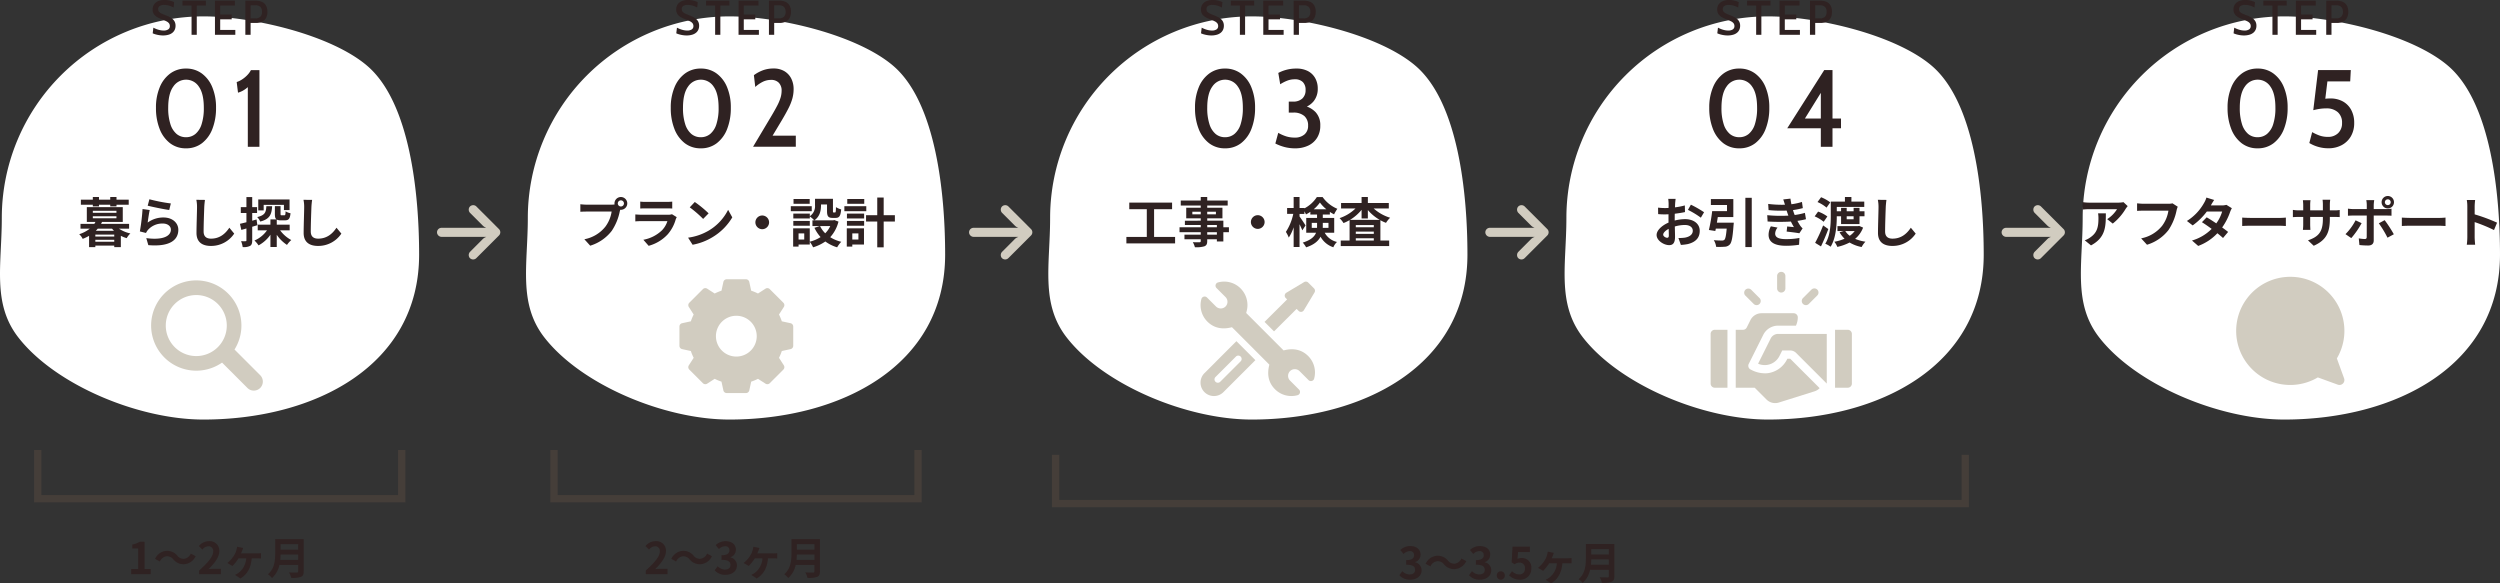 <svg xmlns="http://www.w3.org/2000/svg" width="1026.58" height="239.558" viewBox="0 0 1026.58 239.558">
  <rect x="0" y="0" width="1026.58" height="239.558" fill="#333333" stroke="none"/>
  <g id="グループ_55945" data-name="グループ 55945" transform="translate(2195 10545.045)">
    <path id="パス_128668" data-name="パス 128668" d="M82.162,0c20.755,0,52.881,7.794,67.479,20.474,17.4,15.117,21.115,52.38,21.115,77.341,0,45.716-42.878,67.739-88.594,67.739-26.561,0-60.742-14.148-75.972-33.705-10.839-13.918-6.8-29.917-6.8-49.072A82.777,82.777,0,0,1,82.162,0Z" transform="translate(-1763.177 -10538.318)" fill="#fff"/>
    <path id="パス_128885" data-name="パス 128885" d="M-13.433.63A10.507,10.507,0,0,1-20-1.485a13.444,13.444,0,0,1-4.264-5.861,23.271,23.271,0,0,1-1.5-8.674,21.362,21.362,0,0,1,1.552-8.449,13.156,13.156,0,0,1,4.331-5.648,10.7,10.7,0,0,1,6.446-2.014,10.727,10.727,0,0,1,6.491,2.025,13.09,13.09,0,0,1,4.309,5.648A21.555,21.555,0,0,1-1.1-16.02,23.271,23.271,0,0,1-2.6-7.346,13.444,13.444,0,0,1-6.863-1.485,10.507,10.507,0,0,1-13.433.63Zm0-4.567a5.938,5.938,0,0,0,3.87-1.339A8.53,8.53,0,0,0-7.02-9.3a21.426,21.426,0,0,0,.9-6.716q0-5.828-2.036-8.685a6.216,6.216,0,0,0-5.276-2.857,6.26,6.26,0,0,0-5.231,2.846q-2.081,2.846-2.081,8.7a21.34,21.34,0,0,0,.9,6.694,8.653,8.653,0,0,0,2.531,4.039A5.9,5.9,0,0,0-13.433-3.937ZM15.368.63A16.773,16.773,0,0,1,10.913.068,18.708,18.708,0,0,1,7.223-1.35L8.415-5.737A16.458,16.458,0,0,0,11.6-4.309a11.51,11.51,0,0,0,3.566.529A5.878,5.878,0,0,0,19.2-5.085a4.56,4.56,0,0,0,1.474-3.6,5.1,5.1,0,0,0-1.53-3.937,6.618,6.618,0,0,0-4.635-1.418H12.735v-4.523H14.49a5.316,5.316,0,0,0,3.825-1.271,4.586,4.586,0,0,0,1.327-3.476,4.432,4.432,0,0,0-1.136-3.274,4.464,4.464,0,0,0-3.3-1.136,8.486,8.486,0,0,0-3.127.574,16.144,16.144,0,0,0-2.858,1.474L8.438-30.33a15.637,15.637,0,0,1,3.33-1.294,15.53,15.53,0,0,1,4.073-.506,9.971,9.971,0,0,1,4.792,1.058,7.232,7.232,0,0,1,2.981,2.925A8.7,8.7,0,0,1,24.638-23.9a8.043,8.043,0,0,1-1.631,5.119,8.209,8.209,0,0,1-4.511,2.846l-.022-1.035a9.584,9.584,0,0,1,5.243,2.711,7.781,7.781,0,0,1,1.958,5.591,9.128,9.128,0,0,1-1.328,4.995,8.569,8.569,0,0,1-3.656,3.2A12.294,12.294,0,0,1,15.368.63Z" transform="translate(-1678.526 -10484.765)" fill="#2f2222"/>
    <path id="パス_128886" data-name="パス 128886" d="M-19.05.28A10.223,10.223,0,0,1-20.63.155,12.245,12.245,0,0,1-22.125-.17,7.637,7.637,0,0,1-23.3-.6l.28-2.32a11.674,11.674,0,0,0,1.275.58,9.74,9.74,0,0,0,1.45.435,7.122,7.122,0,0,0,1.525.165A3.247,3.247,0,0,0-16.94-2.2a1.533,1.533,0,0,0,.68-1.365,1.846,1.846,0,0,0-.345-1.14,2.972,2.972,0,0,0-1.05-.82,19.294,19.294,0,0,0-1.8-.78,13.918,13.918,0,0,1-2.005-.935,4.025,4.025,0,0,1-1.375-1.26,3.42,3.42,0,0,1-.5-1.925,3.561,3.561,0,0,1,.575-2.01,3.8,3.8,0,0,1,1.66-1.36,6.324,6.324,0,0,1,2.615-.49,8.99,8.99,0,0,1,2.235.265,10.515,10.515,0,0,1,1.755.595l-.22,2.24a9.935,9.935,0,0,0-1.97-.815,7.079,7.079,0,0,0-1.93-.265,3.27,3.27,0,0,0-1.765.42,1.448,1.448,0,0,0-.665,1.32,1.581,1.581,0,0,0,.355,1.065,3.108,3.108,0,0,0,1.03.74q.675.325,1.655.7a11.728,11.728,0,0,1,2.24,1.07,4.188,4.188,0,0,1,1.38,1.365,3.645,3.645,0,0,1,.47,1.9,3.932,3.932,0,0,1-.3,1.55,3.41,3.41,0,0,1-.93,1.26,4.389,4.389,0,0,1-1.6.84A7.865,7.865,0,0,1-19.05.28ZM-7.34,0V-12.02h-3.73V-14h9.6v1.98H-5.2V0ZM2.27,0V-14h8.18v1.98H4.42v3.71H9.15v1.98H4.42v4.35h6.21V0ZM14.75,0V-14h4.29a6.05,6.05,0,0,1,2.525.485,3.574,3.574,0,0,1,1.65,1.495A5.1,5.1,0,0,1,23.8-9.44a5.167,5.167,0,0,1-.58,2.58,3.583,3.583,0,0,1-1.65,1.515,5.953,5.953,0,0,1-2.52.495H16.91V0Zm2.16-6.73h1.9A2.911,2.911,0,0,0,20.9-7.395,2.7,2.7,0,0,0,21.59-9.43a2.708,2.708,0,0,0-.685-2.02,2.907,2.907,0,0,0-2.1-.67H16.91Z" transform="translate(-1678.526 -10530.765)" fill="#2f2222"/>
    <path id="パス_128668-2" data-name="パス 128668" d="M82.162,0c20.755,0,52.881,7.794,67.479,20.474,17.4,15.117,21.115,52.38,21.115,77.341,0,45.716-42.878,67.739-88.594,67.739-26.561,0-60.742-14.148-75.972-33.705-10.839-13.918-6.8-29.917-6.8-49.072A82.777,82.777,0,0,1,82.162,0Z" transform="translate(-1551.177 -10538.318)" fill="#fff"/>
    <path id="パス_128887" data-name="パス 128887" d="M-14.265.63a10.507,10.507,0,0,1-6.57-2.115A13.444,13.444,0,0,1-25.1-7.346a23.271,23.271,0,0,1-1.5-8.674,21.362,21.362,0,0,1,1.552-8.449,13.156,13.156,0,0,1,4.331-5.648,10.7,10.7,0,0,1,6.446-2.014,10.727,10.727,0,0,1,6.491,2.025,13.09,13.09,0,0,1,4.309,5.648,21.555,21.555,0,0,1,1.53,8.438,23.271,23.271,0,0,1-1.5,8.674A13.444,13.444,0,0,1-7.7-1.485,10.507,10.507,0,0,1-14.265.63Zm0-4.567A5.938,5.938,0,0,0-10.4-5.276,8.53,8.53,0,0,0-7.853-9.3a21.426,21.426,0,0,0,.9-6.716q0-5.828-2.036-8.685a6.216,6.216,0,0,0-5.276-2.857A6.26,6.26,0,0,0-19.5-24.716q-2.081,2.846-2.081,8.7a21.34,21.34,0,0,0,.9,6.694,8.653,8.653,0,0,0,2.531,4.039A5.9,5.9,0,0,0-14.265-3.937ZM19.215,0V-7.605H5.422L20.61-31.5h3.4v19.89H27.5v4H24.007V0ZM11.858-10.282l-.63-1.328h7.988V-25.628l1.26,1.44Z" transform="translate(-1466.526 -10484.765)" fill="#2f2222"/>
    <path id="パス_128888" data-name="パス 128888" d="M-19.05.28A10.223,10.223,0,0,1-20.63.155,12.245,12.245,0,0,1-22.125-.17,7.637,7.637,0,0,1-23.3-.6l.28-2.32a11.674,11.674,0,0,0,1.275.58,9.74,9.74,0,0,0,1.45.435,7.122,7.122,0,0,0,1.525.165A3.247,3.247,0,0,0-16.94-2.2a1.533,1.533,0,0,0,.68-1.365,1.846,1.846,0,0,0-.345-1.14,2.972,2.972,0,0,0-1.05-.82,19.294,19.294,0,0,0-1.8-.78,13.918,13.918,0,0,1-2.005-.935,4.025,4.025,0,0,1-1.375-1.26,3.42,3.42,0,0,1-.5-1.925,3.561,3.561,0,0,1,.575-2.01,3.8,3.8,0,0,1,1.66-1.36,6.324,6.324,0,0,1,2.615-.49,8.99,8.99,0,0,1,2.235.265,10.515,10.515,0,0,1,1.755.595l-.22,2.24a9.935,9.935,0,0,0-1.97-.815,7.079,7.079,0,0,0-1.93-.265,3.27,3.27,0,0,0-1.765.42,1.448,1.448,0,0,0-.665,1.32,1.581,1.581,0,0,0,.355,1.065,3.108,3.108,0,0,0,1.03.74q.675.325,1.655.7a11.728,11.728,0,0,1,2.24,1.07,4.188,4.188,0,0,1,1.38,1.365,3.645,3.645,0,0,1,.47,1.9,3.932,3.932,0,0,1-.3,1.55,3.41,3.41,0,0,1-.93,1.26,4.389,4.389,0,0,1-1.6.84A7.865,7.865,0,0,1-19.05.28ZM-7.34,0V-12.02h-3.73V-14h9.6v1.98H-5.2V0ZM2.27,0V-14h8.18v1.98H4.42v3.71H9.15v1.98H4.42v4.35h6.21V0ZM14.75,0V-14h4.29a6.05,6.05,0,0,1,2.525.485,3.574,3.574,0,0,1,1.65,1.495A5.1,5.1,0,0,1,23.8-9.44a5.167,5.167,0,0,1-.58,2.58,3.583,3.583,0,0,1-1.65,1.515,5.953,5.953,0,0,1-2.52.495H16.91V0Zm2.16-6.73h1.9A2.911,2.911,0,0,0,20.9-7.395,2.7,2.7,0,0,0,21.59-9.43a2.708,2.708,0,0,0-.685-2.02,2.907,2.907,0,0,0-2.1-.67H16.91Z" transform="translate(-1466.526 -10530.765)" fill="#2f2222"/>
    <path id="パス_128668-3" data-name="パス 128668" d="M82.162,0c20.755,0,52.881,7.794,67.479,20.474,17.4,15.117,21.115,52.38,21.115,77.341,0,45.716-42.878,67.739-88.594,67.739-26.561,0-60.742-14.148-75.972-33.705-10.839-13.918-6.8-29.917-6.8-49.072A82.777,82.777,0,0,1,82.162,0Z" transform="translate(-1339.177 -10538.318)" fill="#fff"/>
    <path id="パス_128889" data-name="パス 128889" d="M-13.433.63A10.507,10.507,0,0,1-20-1.485a13.444,13.444,0,0,1-4.264-5.861,23.271,23.271,0,0,1-1.5-8.674,21.362,21.362,0,0,1,1.552-8.449,13.156,13.156,0,0,1,4.331-5.648,10.7,10.7,0,0,1,6.446-2.014,10.727,10.727,0,0,1,6.491,2.025,13.09,13.09,0,0,1,4.309,5.648A21.555,21.555,0,0,1-1.1-16.02,23.271,23.271,0,0,1-2.6-7.346,13.444,13.444,0,0,1-6.863-1.485,10.507,10.507,0,0,1-13.433.63Zm0-4.567a5.938,5.938,0,0,0,3.87-1.339A8.53,8.53,0,0,0-7.02-9.3a21.426,21.426,0,0,0,.9-6.716q0-5.828-2.036-8.685a6.216,6.216,0,0,0-5.276-2.857,6.26,6.26,0,0,0-5.231,2.846q-2.081,2.846-2.081,8.7a21.34,21.34,0,0,0,.9,6.694,8.653,8.653,0,0,0,2.531,4.039A5.9,5.9,0,0,0-13.433-3.937ZM15.66.608a14.909,14.909,0,0,1-4.275-.6A14.954,14.954,0,0,1,7.807-1.553L8.978-6.03A18.687,18.687,0,0,0,11.97-4.635a10.115,10.115,0,0,0,3.465.563,5.8,5.8,0,0,0,4.207-1.541,5.529,5.529,0,0,0,1.6-4.174A5.624,5.624,0,0,0,19.5-14.22a6.865,6.865,0,0,0-4.736-1.552,17.742,17.742,0,0,0-2.722.2q-1.3.2-2.61.54l1.98-16.47H24.84l-.247,4.635h-9.36l-1.148,9.45L12.15-19.328a16.615,16.615,0,0,1,2.036-.382,17.678,17.678,0,0,1,2.216-.135A10.406,10.406,0,0,1,21.634-18.6a8.606,8.606,0,0,1,3.4,3.51,11.016,11.016,0,0,1,1.2,5.254,10.707,10.707,0,0,1-1.384,5.569,9.508,9.508,0,0,1-3.769,3.6A11.348,11.348,0,0,1,15.66.608Z" transform="translate(-1254.526 -10484.765)" fill="#2f2222"/>
    <path id="パス_128890" data-name="パス 128890" d="M-19.05.28A10.223,10.223,0,0,1-20.63.155,12.245,12.245,0,0,1-22.125-.17,7.637,7.637,0,0,1-23.3-.6l.28-2.32a11.674,11.674,0,0,0,1.275.58,9.74,9.74,0,0,0,1.45.435,7.122,7.122,0,0,0,1.525.165A3.247,3.247,0,0,0-16.94-2.2a1.533,1.533,0,0,0,.68-1.365,1.846,1.846,0,0,0-.345-1.14,2.972,2.972,0,0,0-1.05-.82,19.294,19.294,0,0,0-1.8-.78,13.918,13.918,0,0,1-2.005-.935,4.025,4.025,0,0,1-1.375-1.26,3.42,3.42,0,0,1-.5-1.925,3.561,3.561,0,0,1,.575-2.01,3.8,3.8,0,0,1,1.66-1.36,6.324,6.324,0,0,1,2.615-.49,8.99,8.99,0,0,1,2.235.265,10.515,10.515,0,0,1,1.755.595l-.22,2.24a9.935,9.935,0,0,0-1.97-.815,7.079,7.079,0,0,0-1.93-.265,3.27,3.27,0,0,0-1.765.42,1.448,1.448,0,0,0-.665,1.32,1.581,1.581,0,0,0,.355,1.065,3.108,3.108,0,0,0,1.03.74q.675.325,1.655.7a11.728,11.728,0,0,1,2.24,1.07,4.188,4.188,0,0,1,1.38,1.365,3.645,3.645,0,0,1,.47,1.9,3.932,3.932,0,0,1-.3,1.55,3.41,3.41,0,0,1-.93,1.26,4.389,4.389,0,0,1-1.6.84A7.865,7.865,0,0,1-19.05.28ZM-7.34,0V-12.02h-3.73V-14h9.6v1.98H-5.2V0ZM2.27,0V-14h8.18v1.98H4.42v3.71H9.15v1.98H4.42v4.35h6.21V0ZM14.75,0V-14h4.29a6.05,6.05,0,0,1,2.525.485,3.574,3.574,0,0,1,1.65,1.495A5.1,5.1,0,0,1,23.8-9.44a5.167,5.167,0,0,1-.58,2.58,3.583,3.583,0,0,1-1.65,1.515,5.953,5.953,0,0,1-2.52.495H16.91V0Zm2.16-6.73h1.9A2.911,2.911,0,0,0,20.9-7.395,2.7,2.7,0,0,0,21.59-9.43a2.708,2.708,0,0,0-.685-2.02,2.907,2.907,0,0,0-2.1-.67H16.91Z" transform="translate(-1254.526 -10530.765)" fill="#2f2222"/>
    <path id="パス_128891" data-name="パス 128891" d="M-42.57-2.244V-13.618h7.392v-2.728H-52.756v2.728h7.194V-2.244h-8.382V.4h20v-2.64Zm25.784-.924h-3.96V-4.2h3.96Zm-3.96-3.982h3.96V-6.2h-3.96Zm-6.116-4.378v-1.056h3.454v1.056Zm9.68-1.056v1.056h-3.564v-1.056Zm5.346,6.38h-2.288V-8.91h-6.622v-.968H-14.5v-4.356h-6.248v-.9h8.4V-17.2h-8.4v-1.43h-2.662v1.43h-8.206v2.068h8.206v.9H-29.37v4.356h5.962v.968H-29.92v1.76h6.512V-6.2H-32.12v2h8.712v1.034H-30.1v1.892h6.688v.682c0,.4-.132.528-.55.55-.352,0-1.65,0-2.706-.044a8.065,8.065,0,0,1,.858,2.068,11.586,11.586,0,0,0,3.894-.374c.858-.374,1.166-.9,1.166-2.2v-.682h3.96v.9h2.662V-4.2h2.288ZM0-11.176A2.836,2.836,0,0,0-2.816-8.36,2.836,2.836,0,0,0,0-5.544,2.836,2.836,0,0,0,2.816-8.36,2.836,2.836,0,0,0,0-11.176ZM22.176-5.962V-8.03h2.178v1.32c0,.242,0,.506-.022.748ZM29.04-8.03v2.068H26.686c.022-.22.022-.462.022-.682V-8.03ZM22.968-13.6a14.057,14.057,0,0,0,2.552-2.772A14.892,14.892,0,0,0,28.182-13.6ZM31.394-3.96v-6.072H26.708V-11.44h2.9v-1.078a17.739,17.739,0,0,0,1.738,1.012,14.837,14.837,0,0,1,1.342-2.288,13.921,13.921,0,0,1-6.05-4.818H24.266a13.633,13.633,0,0,1-5.1,4.642v-.154h-2v-4.51H14.74v4.51H12.056v2.42h2.53A21.728,21.728,0,0,1,11.55-4.312,12.92,12.92,0,0,1,12.738-1.98a17.6,17.6,0,0,0,2-4.224v8.1h2.42v-9.35c.462.924.9,1.87,1.144,2.508l1.32-2.024c-.33-.55-1.87-2.9-2.464-3.674V-11.7h2V-12.76a9.831,9.831,0,0,1,.638,1.276,13.944,13.944,0,0,0,1.8-1.078v1.122h2.75v1.408H19.91V-3.96h4.026C23.32-2.4,21.846-.968,18.48.088a10.021,10.021,0,0,1,1.386,1.936C23.1.99,24.86-.572,25.784-2.332A9.309,9.309,0,0,0,31.042,2a6.221,6.221,0,0,1,1.5-2.178A7.666,7.666,0,0,1,27.5-3.96Zm6.468-5.28a18.4,18.4,0,0,0,4.774-4.136v3.542H45.21v-3.454A18.28,18.28,0,0,0,50.116-9.24Zm2.4,8.47v-.924h7.392V-.77Zm0-3.652h7.392V-3.5H40.26Zm7.392-1.8H40.26v-.88h7.392Zm6.16-7.7v-2.266h-8.6v-2.442H42.636v2.442H34.21v2.266h5.918a17.166,17.166,0,0,1-6.534,3.96,10.951,10.951,0,0,1,1.628,2.024,18.5,18.5,0,0,0,2.486-1.21V-.77h-3.63V1.518H53.966V-.77H50.358V-9.108a15.7,15.7,0,0,0,2.31,1.078,9.918,9.918,0,0,1,1.694-2.09,17.874,17.874,0,0,1-6.754-3.806Z" transform="translate(-1678.526 -10445.51)" fill="#2f2222"/>
    <path id="パス_128892" data-name="パス 128892" d="M-45.408-17.864h-3.036a17.7,17.7,0,0,1,.154,1.936c0,.374,0,1.012-.022,1.782-.44.022-.88.044-1.276.044a24.4,24.4,0,0,1-3.036-.176l.044,2.662a26.972,26.972,0,0,0,3.08.11c.352,0,.748-.022,1.166-.044V-9.7c0,.506,0,1.034.022,1.562-2.706,1.166-4.906,3.168-4.906,5.082,0,2.332,3.014,4.18,5.148,4.18,1.452,0,2.42-.726,2.42-3.454,0-.748-.044-2.464-.088-4.2A14.832,14.832,0,0,1-41.6-7.15c1.914,0,3.234.88,3.234,2.376,0,1.606-1.408,2.486-3.19,2.816a16.94,16.94,0,0,1-2.706.154l1.012,2.838A20.143,20.143,0,0,0-40.37.682c3.5-.88,4.862-2.838,4.862-5.434,0-3.036-2.662-4.8-6.05-4.8a18.229,18.229,0,0,0-4.224.572V-9.79c0-.638,0-1.32.022-1.98,1.43-.176,2.948-.4,4.2-.682l-.066-2.728a26.944,26.944,0,0,1-4.048.792c.022-.55.044-1.078.066-1.562C-45.562-16.522-45.474-17.468-45.408-17.864Zm6.27,2.376-1.21,2.134a35,35,0,0,1,5.3,3.212l1.32-2.244A45.973,45.973,0,0,0-39.138-15.488ZM-50.512-3.168c0-.77.9-1.672,2.244-2.4.044,1.188.066,2.2.066,2.75,0,.748-.308.924-.7.924C-49.478-1.892-50.512-2.486-50.512-3.168ZM-28.468-8.1c.132-.748.264-1.54.374-2.31h6.38V-17.8h-9.218v2.442h6.622v2.508H-30.4A69.587,69.587,0,0,1-31.746-5.1l2.64.418q.1-.462.2-.99h4.466c-.242,2.882-.528,4.268-.99,4.642a1.429,1.429,0,0,1-.99.264c-.594,0-2-.022-3.322-.154a6.563,6.563,0,0,1,.968,2.75,28.147,28.147,0,0,0,3.454-.044A2.986,2.986,0,0,0-23.144.836c.77-.858,1.166-2.992,1.518-7.854A9.867,9.867,0,0,0-21.538-8.1Zm11.7-10.208V1.914h2.618V-18.3Zm8.976,7.128.154,2.6a81.816,81.816,0,0,0,9.57.022c.352.748.77,1.518,1.232,2.288C2.508-6.336,1.32-6.446.4-6.534l-.22,2.09c1.606.176,3.982.462,5.214.7L6.732-5.764a6.706,6.706,0,0,1-.99-1.122A20.022,20.022,0,0,1,4.6-8.844a29.479,29.479,0,0,0,3.52-.682l-.44-2.6a28.4,28.4,0,0,1-4.2.88c-.132-.352-.264-.682-.374-.99-.11-.33-.22-.682-.33-1.034A32.072,32.072,0,0,0,6.82-14.08l-.352-2.53a25.286,25.286,0,0,1-4.334.946q-.231-1.122-.4-2.31l-2.948.33c.264.77.484,1.474.7,2.178a45.763,45.763,0,0,1-6.886-.33l.154,2.53a51.437,51.437,0,0,0,7.414.2c.132.374.264.792.44,1.3.088.242.176.506.286.77A56.376,56.376,0,0,1-7.788-11.176Zm4.224,5.1L-6.292-6.6a7.306,7.306,0,0,0-.946,3.542C-7.194.088-4.466,1.386-.066,1.386A33.79,33.79,0,0,0,5.28.968l.154-2.794a28.955,28.955,0,0,1-5.522.484c-2.9,0-4.444-.66-4.444-2.288A4.129,4.129,0,0,1-3.564-6.072ZM18.084-16.434a15.588,15.588,0,0,0-3.762-2.112l-1.474,1.98a14.522,14.522,0,0,1,3.718,2.288ZM16.9-10.648a14.4,14.4,0,0,0-3.806-2l-1.408,1.958a15.355,15.355,0,0,1,3.7,2.222ZM15.158-6.974A61.064,61.064,0,0,1,11.88.176l2.4,1.474C15.312-.528,16.412-3.1,17.292-5.478Zm12.518-3.762V-9.5H24.838v-1.232Zm-5.148,0v3.212H30.1v-3.212h2.046v-2.046H30.1V-14.19h-2.42v1.408H24.838V-14.19h-2.31v1.408h-1.76v-1.782H32.054v-2.178h-5.28v-1.892H24.112v1.892H18.3v5.962c0,3.322-.2,8.074-2.266,11.33a9.653,9.653,0,0,1,2.2,1.232c2.178-3.454,2.53-8.866,2.53-12.518Zm5.588,6.094a9.436,9.436,0,0,1-2.024,1.936,7.58,7.58,0,0,1-1.826-1.936Zm1.848-2.134-.418.088H21.054v2.046h2.508l-1.65.484a12.1,12.1,0,0,0,2.046,2.64,17.651,17.651,0,0,1-4.2,1.254,7.816,7.816,0,0,1,1.232,2.112,20.106,20.106,0,0,0,5.038-1.8,15.037,15.037,0,0,0,4.95,1.848A9.412,9.412,0,0,1,32.538-.286a17.548,17.548,0,0,1-4.246-1.166,11.132,11.132,0,0,0,3.278-4.62Zm11.2-10.67L37.62-17.49a14.032,14.032,0,0,1,.286,2.97c0,1.892-.22,7.678-.22,10.626,0,3.762,2.332,5.346,5.94,5.346a11.388,11.388,0,0,0,9.548-5.06l-2-2.42c-1.584,2.4-3.894,4.488-7.524,4.488-1.716,0-3.036-.726-3.036-2.948,0-2.728.176-7.656.264-10.032C40.92-15.4,41.03-16.522,41.162-17.446Z" transform="translate(-1461.526 -10445.51)" fill="#2f2222"/>
    <path id="パス_128893" data-name="パス 128893" d="M-66.77-14.894l-1.738-1.628a11.346,11.346,0,0,1-2.244.2H-82.61a17.441,17.441,0,0,1-2.684-.22v3.058c1.034-.088,1.76-.154,2.684-.154h11.462A13.083,13.083,0,0,1-75.2-9.548l2.288,1.826a22.407,22.407,0,0,0,5.28-6.028A11.076,11.076,0,0,1-66.77-14.894Zm-8.976,2.97h-3.19a12.2,12.2,0,0,1,.154,1.98c0,3.608-.528,5.94-3.322,7.876a8.693,8.693,0,0,1-2.31,1.21l2.574,2.09C-75.856-1.98-75.746-6.468-75.746-11.924Zm29.524-2.728-2.156-1.386a7.374,7.374,0,0,1-1.738.176H-60.28c-.726,0-1.98-.11-2.64-.176v3.1c.572-.044,1.628-.088,2.618-.088H-50.05a13.926,13.926,0,0,1-2.574,6.2,14.635,14.635,0,0,1-8.624,5.17l2.4,2.618A17.6,17.6,0,0,0-50.006-5.1a22.609,22.609,0,0,0,3.3-8.008A9.61,9.61,0,0,1-46.222-14.652Zm14.96-2.772-3.19-.99a9.105,9.105,0,0,1-1.012,2.288,20.427,20.427,0,0,1-7,7.326l2.376,1.826a26.46,26.46,0,0,0,5.808-5.7h6.292A15.615,15.615,0,0,1-30.4-7.81c-1.386-.924-2.772-1.826-3.938-2.486l-1.958,2c1.122.7,2.574,1.694,4,2.75A18.69,18.69,0,0,1-40.37-.77l2.552,2.222a20.7,20.7,0,0,0,7.876-5.214c.9.726,1.716,1.408,2.31,1.958l2.09-2.486c-.638-.528-1.5-1.166-2.442-1.848a25.192,25.192,0,0,0,3.256-6.336A10.35,10.35,0,0,1-24-14.036l-2.244-1.386a6.985,6.985,0,0,1-1.914.242h-4.466A23.7,23.7,0,0,1-31.262-17.424Zm11.506,7.238v3.454c.814-.066,2.288-.11,3.542-.11H-4.4c.924,0,2.046.088,2.574.11v-3.454c-.572.044-1.54.132-2.574.132H-16.214C-17.358-10.054-18.964-10.12-19.756-10.186Zm35.992.462v-.726h1.628c1.166,0,1.936.022,2.42.066V-13.31a13.036,13.036,0,0,1-2.42.154H16.236v-2.31a13.86,13.86,0,0,1,.154-2.046H13.244a14.518,14.518,0,0,1,.132,2.046v2.31H8.162v-2.178a13.446,13.446,0,0,1,.132-1.98H5.17c.066.66.132,1.342.132,1.98v2.178H3.432a14.29,14.29,0,0,1-2.376-.2v2.992c.484-.044,1.276-.088,2.376-.088H5.3v2.992a17.792,17.792,0,0,1-.132,2.31H8.25c-.022-.44-.088-1.342-.088-2.31V-10.45h5.214v.836c0,5.412-1.87,7.3-6.116,8.778L9.614,1.386C14.916-.946,16.236-4.268,16.236-9.724ZM38.83-16.5a1.2,1.2,0,0,1,1.21-1.188A1.183,1.183,0,0,1,41.228-16.5a1.183,1.183,0,0,1-1.188,1.188A1.2,1.2,0,0,1,38.83-16.5Zm-1.342,0a2.554,2.554,0,0,0,2.552,2.552A2.535,2.535,0,0,0,42.57-16.5a2.535,2.535,0,0,0-2.53-2.552A2.554,2.554,0,0,0,37.488-16.5Zm-3.036-.858H31.2a11.4,11.4,0,0,1,.2,1.914v1.76H25.806a16.75,16.75,0,0,1-2.134-.176v2.926c.616-.066,1.474-.088,2.134-.088h5.588V-11c0,1.034,0,8.008-.022,8.822-.022.572-.242.792-.814.792a15.216,15.216,0,0,1-2.442-.264l.264,2.728a31.766,31.766,0,0,0,3.586.2c1.562,0,2.288-.792,2.288-2.068v-10.23H39.4c.594,0,1.452.022,2.156.066v-2.882a17.805,17.805,0,0,1-2.178.154H34.254v-1.76A17.835,17.835,0,0,1,34.452-17.358ZM29.282-7.9,26.8-9.064A22.925,22.925,0,0,1,22.66-3.388L25.036-1.76A34.53,34.53,0,0,0,29.282-7.9Zm9.46-1.232-2.4,1.3a41.77,41.77,0,0,1,3.564,5.9l2.6-1.408A51.138,51.138,0,0,0,38.742-9.13ZM45.8-10.186v3.454c.814-.066,2.288-.11,3.542-.11H61.16c.924,0,2.046.088,2.574.11v-3.454c-.572.044-1.54.132-2.574.132H49.346C48.2-10.054,46.6-10.12,45.8-10.186ZM72.688-2.112a24.164,24.164,0,0,1-.22,3.08H75.9c-.088-.9-.2-2.442-.2-3.08V-8.338A63.544,63.544,0,0,1,83.644-5.06L84.9-8.1a71.852,71.852,0,0,0-9.2-3.41v-3.256a23.918,23.918,0,0,1,.2-2.64H72.468a15.272,15.272,0,0,1,.22,2.64Z" transform="translate(-1254.526 -10445.51)" fill="#2f2222"/>
    <path id="パス_128641" data-name="パス 128641" d="M5969-22759.01v20h149.465v-20" transform="translate(-8148.5 12398.744)" fill="none" stroke="#8f6d51" stroke-width="3" opacity="0.2"/>
    <path id="パス_128894" data-name="パス 128894" d="M-36.126,0h8.01V-2.142h-2.5v-11.2H-32.58a8.31,8.31,0,0,1-3.1,1.134v1.638h2.412v8.424h-2.862ZM-18.81-6.066a5.446,5.446,0,0,0,4.248,1.98A5.563,5.563,0,0,0-9.666-7.4l-1.98-1.08a3.516,3.516,0,0,1-2.862,2.16,3.293,3.293,0,0,1-2.682-1.3,5.446,5.446,0,0,0-4.248-1.98,5.563,5.563,0,0,0-4.9,3.312l1.98,1.08a3.516,3.516,0,0,1,2.862-2.16A3.319,3.319,0,0,1-18.81-6.066ZM-8.226,0H.7V-2.232h-2.88c-.63,0-1.512.072-2.178.144C-1.926-4.464.072-7.056.072-9.468a3.907,3.907,0,0,0-4.194-4.1,5.347,5.347,0,0,0-4.23,2.016l1.44,1.44a3.485,3.485,0,0,1,2.448-1.368,1.9,1.9,0,0,1,2,2.16c0,2.052-2.142,4.554-5.76,7.794ZM9.864-10.764l-2.52-.522a7.321,7.321,0,0,1-.252,1.314,8.176,8.176,0,0,1-1.008,2.3,11.894,11.894,0,0,1-2.736,3.06L5.454-3.384A16.521,16.521,0,0,0,7.938-6.5h3.15A8.037,8.037,0,0,1,8.118-.684,8.146,8.146,0,0,1,6.5.27L8.73,1.764C11.61,0,13.05-2.682,13.356-6.5h2.2c.36,0,1.044,0,1.6.054v-2.2a12.827,12.827,0,0,1-1.6.09H8.982c.18-.414.342-.828.468-1.152C9.558-10.026,9.7-10.35,9.864-10.764ZM25.092-5.886c.072-.756.108-1.512.126-2.2h7.218v2.2Zm7.344-6.426v2.2H25.218v-2.2ZM34.7-14.4H23v5.922c0,2.736-.252,6.174-2.97,8.5A8.454,8.454,0,0,1,21.69,1.566a9.683,9.683,0,0,0,3.042-5.382h7.7v2.61c0,.378-.144.522-.576.522-.4,0-1.908.018-3.168-.054a9.189,9.189,0,0,1,.9,2.25A10.889,10.889,0,0,0,33.57,1.1C34.4.738,34.7.126,34.7-1.17Z" transform="translate(-2105 -10309.256)" fill="#2f2222"/>
    <path id="パス_128668-4" data-name="パス 128668" d="M82.162,0c20.755,0,52.881,7.794,67.479,20.474,17.4,15.117,21.115,52.38,21.115,77.341,0,45.716-42.878,67.739-88.594,67.739-26.561,0-60.742-14.148-75.972-33.705-10.839-13.918-6.8-29.917-6.8-49.072A82.777,82.777,0,0,1,82.162,0Z" transform="translate(-2193.651 -10538.318)" fill="#fff"/>
    <path id="パス_128895" data-name="パス 128895" d="M-9.619.63a10.507,10.507,0,0,1-6.57-2.115,13.444,13.444,0,0,1-4.264-5.861,23.271,23.271,0,0,1-1.5-8.674A21.362,21.362,0,0,1-20.4-24.469a13.156,13.156,0,0,1,4.331-5.648A10.7,10.7,0,0,1-9.619-32.13a10.727,10.727,0,0,1,6.491,2.025,13.09,13.09,0,0,1,4.309,5.648,21.555,21.555,0,0,1,1.53,8.438,23.271,23.271,0,0,1-1.5,8.674A13.444,13.444,0,0,1-3.049-1.485,10.507,10.507,0,0,1-9.619.63Zm0-4.567a5.938,5.938,0,0,0,3.87-1.339A8.53,8.53,0,0,0-3.206-9.3a21.426,21.426,0,0,0,.9-6.716q0-5.828-2.036-8.685a6.216,6.216,0,0,0-5.276-2.857,6.26,6.26,0,0,0-5.231,2.846q-2.081,2.846-2.081,8.7a21.34,21.34,0,0,0,.9,6.694A8.653,8.653,0,0,0-13.5-5.287,5.9,5.9,0,0,0-9.619-3.937ZM15.761,0V-24.5a11.493,11.493,0,0,1-2.115,1.5,10.141,10.141,0,0,1-1.913.776l-.54-4.365a9.15,9.15,0,0,0,2.239-1.091,11.85,11.85,0,0,0,2.115-1.755,8.791,8.791,0,0,0,1.5-2.059h3.487V0Z" transform="translate(-2109 -10484.765)" fill="#2f2222"/>
    <path id="パス_128896" data-name="パス 128896" d="M-19.05.28A10.223,10.223,0,0,1-20.63.155,12.245,12.245,0,0,1-22.125-.17,7.637,7.637,0,0,1-23.3-.6l.28-2.32a11.674,11.674,0,0,0,1.275.58,9.74,9.74,0,0,0,1.45.435,7.122,7.122,0,0,0,1.525.165A3.247,3.247,0,0,0-16.94-2.2a1.533,1.533,0,0,0,.68-1.365,1.846,1.846,0,0,0-.345-1.14,2.972,2.972,0,0,0-1.05-.82,19.294,19.294,0,0,0-1.8-.78,13.918,13.918,0,0,1-2.005-.935,4.025,4.025,0,0,1-1.375-1.26,3.42,3.42,0,0,1-.5-1.925,3.561,3.561,0,0,1,.575-2.01,3.8,3.8,0,0,1,1.66-1.36,6.324,6.324,0,0,1,2.615-.49,8.99,8.99,0,0,1,2.235.265,10.515,10.515,0,0,1,1.755.595l-.22,2.24a9.935,9.935,0,0,0-1.97-.815,7.079,7.079,0,0,0-1.93-.265,3.27,3.27,0,0,0-1.765.42,1.448,1.448,0,0,0-.665,1.32,1.581,1.581,0,0,0,.355,1.065,3.108,3.108,0,0,0,1.03.74q.675.325,1.655.7a11.728,11.728,0,0,1,2.24,1.07,4.188,4.188,0,0,1,1.38,1.365,3.645,3.645,0,0,1,.47,1.9,3.932,3.932,0,0,1-.3,1.55,3.41,3.41,0,0,1-.93,1.26,4.389,4.389,0,0,1-1.6.84A7.865,7.865,0,0,1-19.05.28ZM-7.34,0V-12.02h-3.73V-14h9.6v1.98H-5.2V0ZM2.27,0V-14h8.18v1.98H4.42v3.71H9.15v1.98H4.42v4.35h6.21V0ZM14.75,0V-14h4.29a6.05,6.05,0,0,1,2.525.485,3.574,3.574,0,0,1,1.65,1.495A5.1,5.1,0,0,1,23.8-9.44a5.167,5.167,0,0,1-.58,2.58,3.583,3.583,0,0,1-1.65,1.515,5.953,5.953,0,0,1-2.52.495H16.91V0Zm2.16-6.73h1.9A2.911,2.911,0,0,0,20.9-7.395,2.7,2.7,0,0,0,21.59-9.43a2.708,2.708,0,0,0-.685-2.02,2.907,2.907,0,0,0-2.1-.67H16.91Z" transform="translate(-2109 -10530.765)" fill="#2f2222"/>
    <path id="パス_128897" data-name="パス 128897" d="M-48.884-14.784h2.53v-.682h4.62v.682h2.574v-.682h5.016v-2.068H-39.16v-1.1h-2.574v1.1h-4.62v-1.1h-2.53v1.1H-53.79v2.068h4.906Zm1.232,10.01c.264-.286.528-.55.792-.858h5.874c.242.308.506.572.77.858Zm-.2,4.51v-.814h7.766v.814ZM-40.084-2.4H-47.85V-3.19h7.766Zm-8.8-8.338h9.7V-9.9h-9.7Zm0-2.244h9.7v.836h-9.7ZM-33.99-5.632v-1.98H-45.5c.154-.264.264-.528.4-.792h8.514v-6.072H-51.348V-8.4h3.542a7.378,7.378,0,0,1-.462.792h-5.676v1.98h3.806a14,14,0,0,1-4.334,2.266,6.51,6.51,0,0,1,1.43,1.914,18.087,18.087,0,0,0,2.618-1.254V1.936h2.574V1.32h7.766v.616h2.706V-2.706a13.339,13.339,0,0,0,2.4.968,8.09,8.09,0,0,1,1.518-1.936,13.863,13.863,0,0,1-4.686-1.958Zm8.338-12.078-.7,2.64c1.716.44,6.622,1.474,8.844,1.76l.66-2.684A67.337,67.337,0,0,1-25.652-17.71Zm.132,4.422-2.948-.418a81.162,81.162,0,0,1-1.1,9.2l2.53.638a5.33,5.33,0,0,1,.814-1.276,7.832,7.832,0,0,1,6.116-2.6c1.914,0,3.278,1.056,3.278,2.486,0,2.794-3.5,4.4-10.1,3.5l.836,2.882c9.152.77,12.32-2.31,12.32-6.314,0-2.662-2.244-5.038-6.094-5.038a10.769,10.769,0,0,0-6.49,2.09C-26.2-9.394-25.806-12.078-25.52-13.288Zm22.682-4.158L-6.38-17.49a14.032,14.032,0,0,1,.286,2.97c0,1.892-.22,7.678-.22,10.626,0,3.762,2.332,5.346,5.94,5.346a11.388,11.388,0,0,0,9.548-5.06l-2-2.42C5.588-3.63,3.278-1.54-.352-1.54c-1.716,0-3.036-.726-3.036-2.948,0-2.728.176-7.656.264-10.032C-3.08-15.4-2.97-16.522-2.838-17.446ZM21.274-15.4H29.59v2.134H31.9v-4.356H19.052v4.488h2.222Zm1.1.528c-.132,2.486-.55,3.74-3.762,4.466a6.864,6.864,0,0,1,1.254,1.848c3.96-1.012,4.686-2.97,4.884-6.314ZM18.348-9.416l-1.782.506v-3.168h2v-2.4h-2v-4.136H14.19v4.136H11.88v2.4h2.31v3.806c-.99.242-1.914.484-2.662.638L12.1-5.126c.638-.176,1.364-.374,2.09-.594V-.858c0,.286-.11.374-.374.374A17.773,17.773,0,0,1,11.99-.506a9.732,9.732,0,0,1,.66,2.42,5.706,5.706,0,0,0,3.058-.484c.66-.418.858-1.078.858-2.288V-6.424c.7-.2,1.408-.418,2.112-.638Zm13.6,4.466V-7.282h-5.3v-2.09a3.282,3.282,0,0,0,1.65.308H30.03c1.452,0,2.046-.594,2.266-2.9a5.518,5.518,0,0,1-2.024-.814c-.044,1.452-.132,1.65-.528,1.65H28.688c-.4,0-.484-.044-.484-.594v-3.168H25.872v3.19c0,1.144.132,1.848.66,2.244H24.046v2.178H18.832V-4.95h3.806A12.113,12.113,0,0,1,17.49-.77a10.234,10.234,0,0,1,1.672,2,14.017,14.017,0,0,0,4.884-4.378V1.892h2.6V-3.124a15.076,15.076,0,0,0,4.2,4.158,10.172,10.172,0,0,1,1.76-2A13.848,13.848,0,0,1,28.028-4.95Zm9.218-12.5L37.62-17.49a14.032,14.032,0,0,1,.286,2.97c0,1.892-.22,7.678-.22,10.626,0,3.762,2.332,5.346,5.94,5.346a11.388,11.388,0,0,0,9.548-5.06l-2-2.42c-1.584,2.4-3.894,4.488-7.524,4.488-1.716,0-3.036-.726-3.036-2.948,0-2.728.176-7.656.264-10.032C40.92-15.4,41.03-16.522,41.162-17.446Z" transform="translate(-2108 -10445.51)" fill="#2f2222"/>
    <path id="パス_103950" data-name="パス 103950" d="M44.772,39.716,34.229,29.172a18.537,18.537,0,1,0-5.116,5.367L39.531,44.958a3.706,3.706,0,1,0,5.241-5.242ZM18.53,31.858A12.526,12.526,0,1,1,31.055,19.333,12.525,12.525,0,0,1,18.53,31.858Z" transform="translate(-2132.929 -10430.692)" fill="#d1ccc0"/>
    <path id="パス_103946" data-name="パス 103946" d="M23.221,1A22.2,22.2,0,0,1,42.326,34.512L45.3,42.7a2.019,2.019,0,0,1-1.9,2.709,2.057,2.057,0,0,1-.69-.121l-8.192-2.98A22.207,22.207,0,1,1,23.221,1Z" transform="translate(-1277.739 -10432.378)" fill="#d1ccc0"/>
    <path id="パス_128764" data-name="パス 128764" d="M44.4,30.556c-2.417-2.419-5.772-3.444-10.08-2.29L18.958,12.889l.2-.768a9.68,9.68,0,0,0-2.494-9.311A9.49,9.49,0,0,0,7.376.347a1.376,1.376,0,0,0-.608,2.3l3.7,3.7a2.751,2.751,0,0,1,0,3.891,2.784,2.784,0,0,1-3.9,0l-3.7-3.7a1.376,1.376,0,0,0-2.3.611A9.522,9.522,0,0,0,3.038,16.44c2.416,2.418,5.767,3.447,10.077,2.29L28.477,34.107c-1.146,4.307-.158,7.628,2.292,10.078a9.492,9.492,0,0,0,9.288,2.463,1.376,1.376,0,0,0,.608-2.3l-3.7-3.7a2.751,2.751,0,0,1,0-3.891,2.788,2.788,0,0,1,3.9,0l3.7,3.7a1.376,1.376,0,0,0,2.3-.611A9.525,9.525,0,0,0,44.4,30.556Z" transform="translate(-1702.233 -10429.414)" fill="#d1ccc0"/>
    <path id="パス_128765" data-name="パス 128765" d="M14.744,266.584,1.619,279.711A5.507,5.507,0,0,0,9.408,287.5l13.125-13.126Zm-6.63,16.642a1.377,1.377,0,1,1-1.947-1.947l8.351-8.352a1.377,1.377,0,1,1,1.947,1.947Z" transform="translate(-1702.031 -10671.529)" fill="#d1ccc0"/>
    <path id="パス_128766" data-name="パス 128766" d="M306.639,2.777,304.265.4A1.377,1.377,0,0,0,302.583.2l-7.3,4.38a1.377,1.377,0,0,0-.265,2.154l.581.581-9.269,9.231,3.9,3.9,9.269-9.231.819.819a1.377,1.377,0,0,0,2.154-.265l4.38-7.3A1.377,1.377,0,0,0,306.639,2.777Z" transform="translate(-1962.071 -10429.414)" fill="#d1ccc0"/>
    <path id="パス_128767" data-name="パス 128767" d="M242.7,18.111a1.7,1.7,0,0,0-1.7,1.7v5.1a1.7,1.7,0,1,0,3.4,0v-5.1A1.7,1.7,0,0,0,242.7,18.111Z" transform="translate(-1706.26 -10451.525)" fill="#d1ccc0"/>
    <path id="パス_128768" data-name="パス 128768" d="M127.3,82.007l-3.4-3.4a1.7,1.7,0,0,0-2.4,2.4l3.4,3.4a1.7,1.7,0,1,0,2.4-2.4Z" transform="translate(-1599.854 -10504.728)" fill="#d1ccc0"/>
    <path id="パス_128769" data-name="パス 128769" d="M337.3,78.609a1.7,1.7,0,0,0-2.4,0l-3.4,3.4a1.7,1.7,0,1,0,2.4,2.4l3.4-3.4A1.7,1.7,0,0,0,337.3,78.609Z" transform="translate(-1786.065 -10504.728)" fill="#d1ccc0"/>
    <path id="パス_128770" data-name="パス 128770" d="M456.211,228.111H451V251.9h5.211a1.7,1.7,0,0,0,1.7-1.7V229.81A1.7,1.7,0,0,0,456.211,228.111Z" transform="translate(-1892.471 -10637.736)" fill="#d1ccc0"/>
    <path id="パス_128771" data-name="パス 128771" d="M1.7,228.111a1.7,1.7,0,0,0-1.7,1.7V250.2a1.7,1.7,0,0,0,1.7,1.7H6.91V228.111Z" transform="translate(-1492.561 -10637.736)" fill="#d1ccc0"/>
    <path id="パス_128772" data-name="パス 128772" d="M180.262,243.111a3.38,3.38,0,0,0-3.04,1.878l-5.172,10.348a6.772,6.772,0,0,0,8.793-3.193l1.118-2.237h3.289a3.423,3.423,0,0,1,2.4,1l12.6,12.6V243.111Z" transform="translate(-1645.121 -10651.037)" fill="#d1ccc0"/>
    <path id="パス_128773" data-name="パス 128773" d="M113.382,186.8h-1.188l-.1.2a10.351,10.351,0,0,1-8.312,5.769,12.306,12.306,0,0,1-6.619-1.526,1.71,1.71,0,0,1-.83-2.315l5.978-11.96a6.8,6.8,0,0,1,6.081-3.759h7.333a8.217,8.217,0,0,0,.761-3.4,1.7,1.7,0,0,0-1.7-1.7H101.6a5.1,5.1,0,0,0-4.56,2.818l-1.519,3.039a1.7,1.7,0,0,1-1.52.94H91V198.7h7.793l4.814,4.814a5.04,5.04,0,0,0,5.139,1.256l14.511-4.562a4.916,4.916,0,0,0,2.195-1.333Z" transform="translate(-1573.252 -10584.532)" fill="#d1ccc0"/>
    <path id="パス_103936" data-name="パス 103936" d="M1.562,41.161a1.857,1.857,0,0,1,.322-.024H20.216l-.4-.186a3.719,3.719,0,0,1-1.051-.744l-5.141-5.141a1.924,1.924,0,0,1-.27-2.464,1.859,1.859,0,0,1,2.789-.242l9.3,9.3a1.859,1.859,0,0,1,0,2.629h0l-9.3,9.3a1.859,1.859,0,0,1-2.789-.186,1.924,1.924,0,0,1,.27-2.464l5.132-5.15a3.719,3.719,0,0,1,.93-.679l.558-.251H1.986A1.924,1.924,0,0,1,.024,43.294,1.859,1.859,0,0,1,1.562,41.161Z" transform="translate(-2015.548 -10492.638)" fill="#d1ccc0"/>
    <path id="パス_103936-2" data-name="パス 103936" d="M1.562,41.161a1.857,1.857,0,0,1,.322-.024H20.216l-.4-.186a3.719,3.719,0,0,1-1.051-.744l-5.141-5.141a1.924,1.924,0,0,1-.27-2.464,1.859,1.859,0,0,1,2.789-.242l9.3,9.3a1.859,1.859,0,0,1,0,2.629h0l-9.3,9.3a1.859,1.859,0,0,1-2.789-.186,1.924,1.924,0,0,1,.27-2.464l5.132-5.15a3.719,3.719,0,0,1,.93-.679l.558-.251H1.986A1.924,1.924,0,0,1,.024,43.294,1.859,1.859,0,0,1,1.562,41.161Z" transform="translate(-1797.074 -10492.638)" fill="#d1ccc0"/>
    <path id="パス_103936-3" data-name="パス 103936" d="M1.562,41.161a1.857,1.857,0,0,1,.322-.024H20.216l-.4-.186a3.719,3.719,0,0,1-1.051-.744l-5.141-5.141a1.924,1.924,0,0,1-.27-2.464,1.859,1.859,0,0,1,2.789-.242l9.3,9.3a1.859,1.859,0,0,1,0,2.629h0l-9.3,9.3a1.859,1.859,0,0,1-2.789-.186,1.924,1.924,0,0,1,.27-2.464l5.132-5.15a3.719,3.719,0,0,1,.93-.679l.558-.251H1.986A1.924,1.924,0,0,1,.024,43.294,1.859,1.859,0,0,1,1.562,41.161Z" transform="translate(-1585.074 -10492.638)" fill="#d1ccc0"/>
    <path id="パス_103936-4" data-name="パス 103936" d="M1.562,41.161a1.857,1.857,0,0,1,.322-.024H20.216l-.4-.186a3.719,3.719,0,0,1-1.051-.744l-5.141-5.141a1.924,1.924,0,0,1-.27-2.464,1.859,1.859,0,0,1,2.789-.242l9.3,9.3a1.859,1.859,0,0,1,0,2.629h0l-9.3,9.3a1.859,1.859,0,0,1-2.789-.186,1.924,1.924,0,0,1,.27-2.464l5.132-5.15a3.719,3.719,0,0,1,.93-.679l.558-.251H1.986A1.924,1.924,0,0,1,.024,43.294,1.859,1.859,0,0,1,1.562,41.161Z" transform="translate(-1373.074 -10492.638)" fill="#d1ccc0"/>
    <path id="パス_128833" data-name="パス 128833" d="M5969-22759.01v20h373.532v-20" transform="translate(-7730.526 12400.748)" fill="none" stroke="#8f6d51" stroke-width="3" opacity="0.2"/>
    <path id="パス_128898" data-name="パス 128898" d="M-40.9.252c2.538,0,4.68-1.422,4.68-3.87a3.331,3.331,0,0,0-2.646-3.276v-.09a3.161,3.161,0,0,0,2.214-3.042c0-2.268-1.746-3.546-4.32-3.546a5.91,5.91,0,0,0-4,1.638l1.35,1.62a3.621,3.621,0,0,1,2.52-1.17,1.571,1.571,0,0,1,1.782,1.656c0,1.188-.792,2.034-3.24,2.034V-5.9c2.9,0,3.672.828,3.672,2.124,0,1.206-.918,1.872-2.268,1.872a4.231,4.231,0,0,1-2.97-1.368L-45.36-1.6A5.662,5.662,0,0,0-40.9.252Zm13.86-6.318a5.446,5.446,0,0,0,4.248,1.98,5.563,5.563,0,0,0,4.9-3.312l-1.98-1.08a3.516,3.516,0,0,1-2.862,2.16,3.293,3.293,0,0,1-2.682-1.3,5.446,5.446,0,0,0-4.248-1.98,5.563,5.563,0,0,0-4.9,3.312l1.98,1.08a3.516,3.516,0,0,1,2.862-2.16A3.319,3.319,0,0,1-27.036-6.066ZM-12.294.252c2.538,0,4.68-1.422,4.68-3.87A3.331,3.331,0,0,0-10.26-6.894v-.09a3.161,3.161,0,0,0,2.214-3.042c0-2.268-1.746-3.546-4.32-3.546a5.91,5.91,0,0,0-4,1.638l1.35,1.62a3.621,3.621,0,0,1,2.52-1.17A1.571,1.571,0,0,1-10.71-9.828c0,1.188-.792,2.034-3.24,2.034V-5.9c2.9,0,3.672.828,3.672,2.124,0,1.206-.918,1.872-2.268,1.872a4.231,4.231,0,0,1-2.97-1.368L-16.758-1.6A5.662,5.662,0,0,0-12.294.252Zm8.586,0A1.658,1.658,0,0,0-2.052-1.476,1.647,1.647,0,0,0-3.708-3.2,1.644,1.644,0,0,0-5.346-1.476,1.654,1.654,0,0,0-3.708.252Zm7.9,0a4.5,4.5,0,0,0,4.662-4.68,3.868,3.868,0,0,0-4.1-4.23,3.5,3.5,0,0,0-1.6.378L3.4-11.106H8.244v-2.232H1.116l-.36,6.48,1.206.792a3.187,3.187,0,0,1,2-.7A2.156,2.156,0,0,1,6.21-4.356,2.237,2.237,0,0,1,3.852-1.908,4.14,4.14,0,0,1,.918-3.258L-.306-1.566A6.071,6.071,0,0,0,4.194.252Zm13.9-11.016-2.52-.522a7.321,7.321,0,0,1-.252,1.314,8.176,8.176,0,0,1-1.008,2.3,11.894,11.894,0,0,1-2.736,3.06L13.68-3.384A16.521,16.521,0,0,0,16.164-6.5h3.15a8.037,8.037,0,0,1-2.97,5.814,8.146,8.146,0,0,1-1.62.954l2.232,1.494C19.836,0,21.276-2.682,21.582-6.5h2.2c.36,0,1.044,0,1.6.054v-2.2a12.827,12.827,0,0,1-1.6.09h-6.57c.18-.414.342-.828.468-1.152C17.784-10.026,17.928-10.35,18.09-10.764ZM33.318-5.886c.072-.756.108-1.512.126-2.2h7.218v2.2Zm7.344-6.426v2.2H33.444v-2.2ZM42.93-14.4H31.23v5.922c0,2.736-.252,6.174-2.97,8.5a8.454,8.454,0,0,1,1.656,1.548,9.683,9.683,0,0,0,3.042-5.382h7.7v2.61c0,.378-.144.522-.576.522-.4,0-1.908.018-3.168-.054a9.189,9.189,0,0,1,.9,2.25A10.889,10.889,0,0,0,41.8,1.1C42.624.738,42.93.126,42.93-1.17Z" transform="translate(-1575.025 -10307.251)" fill="#2f2222"/>
    <path id="パス_128842" data-name="パス 128842" d="M5969-22759.01v20h149.465v-20" transform="translate(-7936.5 12398.744)" fill="none" stroke="#8f6d51" stroke-width="3" opacity="0.2"/>
    <path id="パス_128899" data-name="パス 128899" d="M-36.828,0H-27.9V-2.232h-2.88c-.63,0-1.512.072-2.178.144,2.43-2.376,4.428-4.968,4.428-7.38a3.907,3.907,0,0,0-4.194-4.1,5.347,5.347,0,0,0-4.23,2.016l1.44,1.44a3.485,3.485,0,0,1,2.448-1.368,1.9,1.9,0,0,1,2,2.16c0,2.052-2.142,4.554-5.76,7.794ZM-18.81-6.066a5.446,5.446,0,0,0,4.248,1.98A5.563,5.563,0,0,0-9.666-7.4l-1.98-1.08a3.516,3.516,0,0,1-2.862,2.16,3.293,3.293,0,0,1-2.682-1.3,5.446,5.446,0,0,0-4.248-1.98,5.563,5.563,0,0,0-4.9,3.312l1.98,1.08a3.516,3.516,0,0,1,2.862-2.16A3.319,3.319,0,0,1-18.81-6.066ZM-4.068.252C-1.53.252.612-1.17.612-3.618A3.331,3.331,0,0,0-2.034-6.894v-.09A3.161,3.161,0,0,0,.18-10.026c0-2.268-1.746-3.546-4.32-3.546a5.91,5.91,0,0,0-4,1.638l1.35,1.62a3.621,3.621,0,0,1,2.52-1.17A1.571,1.571,0,0,1-2.484-9.828c0,1.188-.792,2.034-3.24,2.034V-5.9c2.9,0,3.672.828,3.672,2.124,0,1.206-.918,1.872-2.268,1.872A4.231,4.231,0,0,1-7.29-3.276L-8.532-1.6A5.662,5.662,0,0,0-4.068.252ZM9.864-10.764l-2.52-.522a7.321,7.321,0,0,1-.252,1.314,8.176,8.176,0,0,1-1.008,2.3,11.894,11.894,0,0,1-2.736,3.06L5.454-3.384A16.521,16.521,0,0,0,7.938-6.5h3.15A8.037,8.037,0,0,1,8.118-.684,8.146,8.146,0,0,1,6.5.27L8.73,1.764C11.61,0,13.05-2.682,13.356-6.5h2.2c.36,0,1.044,0,1.6.054v-2.2a12.827,12.827,0,0,1-1.6.09H8.982c.18-.414.342-.828.468-1.152C9.558-10.026,9.7-10.35,9.864-10.764ZM25.092-5.886c.072-.756.108-1.512.126-2.2h7.218v2.2Zm7.344-6.426v2.2H25.218v-2.2ZM34.7-14.4H23v5.922c0,2.736-.252,6.174-2.97,8.5A8.454,8.454,0,0,1,21.69,1.566a9.683,9.683,0,0,0,3.042-5.382h7.7v2.61c0,.378-.144.522-.576.522-.4,0-1.908.018-3.168-.054a9.189,9.189,0,0,1,.9,2.25A10.889,10.889,0,0,0,33.57,1.1C34.4.738,34.7.126,34.7-1.17Z" transform="translate(-1893 -10309.256)" fill="#2f2222"/>
    <path id="パス_128843" data-name="パス 128843" d="M82.162,0c20.755,0,52.881,7.794,67.479,20.474,17.4,15.117,21.115,52.38,21.115,77.341,0,45.716-42.878,67.739-88.594,67.739-26.561,0-60.742-14.148-75.972-33.705-10.839-13.918-6.8-29.917-6.8-49.072A82.777,82.777,0,0,1,82.162,0Z" transform="translate(-1977.651 -10538.318)" fill="#fff"/>
    <path id="パス_128900" data-name="パス 128900" d="M-13.23.63A10.507,10.507,0,0,1-19.8-1.485a13.444,13.444,0,0,1-4.264-5.861,23.271,23.271,0,0,1-1.5-8.674,21.362,21.362,0,0,1,1.552-8.449,13.156,13.156,0,0,1,4.331-5.648A10.7,10.7,0,0,1-13.23-32.13a10.727,10.727,0,0,1,6.491,2.025A13.09,13.09,0,0,1-2.43-24.458,21.555,21.555,0,0,1-.9-16.02,23.271,23.271,0,0,1-2.4-7.346,13.444,13.444,0,0,1-6.66-1.485,10.507,10.507,0,0,1-13.23.63Zm0-4.567A5.938,5.938,0,0,0-9.36-5.276,8.53,8.53,0,0,0-6.817-9.3a21.426,21.426,0,0,0,.9-6.716q0-5.828-2.036-8.685a6.216,6.216,0,0,0-5.276-2.857,6.26,6.26,0,0,0-5.231,2.846q-2.081,2.846-2.081,8.7a21.34,21.34,0,0,0,.9,6.694,8.653,8.653,0,0,0,2.531,4.039A5.9,5.9,0,0,0-13.23-3.937ZM8.235-.023l7.582-12.712q1.44-2.43,2.362-4.219a18.947,18.947,0,0,0,1.35-3.229,9.928,9.928,0,0,0,.427-2.835,4.5,4.5,0,0,0-1.147-3.274,4.218,4.218,0,0,0-3.172-1.181,7.62,7.62,0,0,0-3.533.844,13.535,13.535,0,0,0-2.97,2.059l-.563-4.838a14.8,14.8,0,0,1,3.623-1.98,12.264,12.264,0,0,1,4.41-.765,8.495,8.495,0,0,1,4.567,1.147,7.334,7.334,0,0,1,2.779,3.06,9.563,9.563,0,0,1,.934,4.253,14.57,14.57,0,0,1-.5,3.814A21.4,21.4,0,0,1,22.815-15.9q-1.08,2.149-2.79,5.029l-3.78,6.3h9.54V-.023Z" transform="translate(-1894 -10484.765)" fill="#2f2222"/>
    <path id="パス_128901" data-name="パス 128901" d="M-19.05.28A10.223,10.223,0,0,1-20.63.155,12.245,12.245,0,0,1-22.125-.17,7.637,7.637,0,0,1-23.3-.6l.28-2.32a11.674,11.674,0,0,0,1.275.58,9.74,9.74,0,0,0,1.45.435,7.122,7.122,0,0,0,1.525.165A3.247,3.247,0,0,0-16.94-2.2a1.533,1.533,0,0,0,.68-1.365,1.846,1.846,0,0,0-.345-1.14,2.972,2.972,0,0,0-1.05-.82,19.294,19.294,0,0,0-1.8-.78,13.918,13.918,0,0,1-2.005-.935,4.025,4.025,0,0,1-1.375-1.26,3.42,3.42,0,0,1-.5-1.925,3.561,3.561,0,0,1,.575-2.01,3.8,3.8,0,0,1,1.66-1.36,6.324,6.324,0,0,1,2.615-.49,8.99,8.99,0,0,1,2.235.265,10.515,10.515,0,0,1,1.755.595l-.22,2.24a9.935,9.935,0,0,0-1.97-.815,7.079,7.079,0,0,0-1.93-.265,3.27,3.27,0,0,0-1.765.42,1.448,1.448,0,0,0-.665,1.32,1.581,1.581,0,0,0,.355,1.065,3.108,3.108,0,0,0,1.03.74q.675.325,1.655.7a11.728,11.728,0,0,1,2.24,1.07,4.188,4.188,0,0,1,1.38,1.365,3.645,3.645,0,0,1,.47,1.9,3.932,3.932,0,0,1-.3,1.55,3.41,3.41,0,0,1-.93,1.26,4.389,4.389,0,0,1-1.6.84A7.865,7.865,0,0,1-19.05.28ZM-7.34,0V-12.02h-3.73V-14h9.6v1.98H-5.2V0ZM2.27,0V-14h8.18v1.98H4.42v3.71H9.15v1.98H4.42v4.35h6.21V0ZM14.75,0V-14h4.29a6.05,6.05,0,0,1,2.525.485,3.574,3.574,0,0,1,1.65,1.495A5.1,5.1,0,0,1,23.8-9.44a5.167,5.167,0,0,1-.58,2.58,3.583,3.583,0,0,1-1.65,1.515,5.953,5.953,0,0,1-2.52.495H16.91V0Zm2.16-6.73h1.9A2.911,2.911,0,0,0,20.9-7.395,2.7,2.7,0,0,0,21.59-9.43a2.708,2.708,0,0,0-.685-2.02,2.907,2.907,0,0,0-2.1-.67H16.91Z" transform="translate(-1894 -10530.765)" fill="#2f2222"/>
    <path id="パス_128902" data-name="パス 128902" d="M-48.312-16.126A1.277,1.277,0,0,1-47.036-17.4a1.272,1.272,0,0,1,1.254,1.276,1.268,1.268,0,0,1-1.254,1.254A1.272,1.272,0,0,1-48.312-16.126Zm-1.364,0a2.437,2.437,0,0,0,.044.418,9.493,9.493,0,0,1-1.254.088H-61.072A24.5,24.5,0,0,1-63.69-15.8v3.1c.55-.044,1.606-.088,2.618-.088h10.23a13.825,13.825,0,0,1-2.574,6.2,14.422,14.422,0,0,1-8.624,5.17l2.4,2.64A17.67,17.67,0,0,0-50.8-4.862a22.208,22.208,0,0,0,3.3-8.008c.066-.2.11-.418.176-.66a1.254,1.254,0,0,0,.286.022,2.639,2.639,0,0,0,2.618-2.618,2.643,2.643,0,0,0-2.618-2.64A2.648,2.648,0,0,0-49.676-16.126Zm10.582-.748v2.838c.638-.044,1.584-.066,2.288-.066h8.426c.792,0,1.826.022,2.42.066v-2.838a20.742,20.742,0,0,1-2.376.11h-8.47A18.545,18.545,0,0,1-39.094-16.874Zm14.982,6.38L-26.07-11.7a4.641,4.641,0,0,1-1.606.22h-10.89c-.682,0-1.628-.066-2.552-.132v2.86c.924-.088,2.024-.11,2.552-.11H-27.94A9.545,9.545,0,0,1-30.206-5.06a14.839,14.839,0,0,1-7.612,3.85l2.178,2.486a16.474,16.474,0,0,0,7.854-4.752A15.811,15.811,0,0,0-24.53-9.57,8.151,8.151,0,0,1-24.112-10.494ZM-16.7-16.72l-2.068,2.2a45.743,45.743,0,0,1,5.5,4.752l2.244-2.288A44.433,44.433,0,0,0-16.7-16.72Zm-2.75,14.652L-17.6.836a23.825,23.825,0,0,0,8.162-3.1,23.394,23.394,0,0,0,8.14-8.14l-1.716-3.1A20.715,20.715,0,0,1-11.022-4.95,22.675,22.675,0,0,1-19.448-2.068ZM11-11.176A2.836,2.836,0,0,0,8.184-8.36,2.836,2.836,0,0,0,11-5.544,2.836,2.836,0,0,0,13.816-8.36,2.836,2.836,0,0,0,11-11.176Zm19.492-6.776H23.848v1.98h6.644ZM31.328-15h-8.6v2.068h8.6Zm-.792,6.072H23.76v1.958h6.776Zm8.4,2.09a10.432,10.432,0,0,1-2.068,2.97,10.84,10.84,0,0,1-2.134-2.97ZM28.248-1.3H25.916v-2.53h2.332ZM40.59-9.306l-.44.11H32.406c2.288-1.562,2.728-4.07,2.728-6.138v-.374H37.6v2.662c0,2.178.506,2.86,2.266,2.86H41.14c1.474,0,2.046-.77,2.266-3.5a7.464,7.464,0,0,1-2.134-.924c-.022,1.914-.11,2.2-.4,2.2h-.55c-.242,0-.286-.066-.286-.682v-4.928H32.67V-15.4a4.944,4.944,0,0,1-2.134,4.51v-1.056H23.76v2h6.776v-.836A11.664,11.664,0,0,1,32.362-9.2h-.748v2.354h3.058l-2.244.726a15.3,15.3,0,0,0,2.53,3.806A14.422,14.422,0,0,1,30.514-.418V-5.9h-6.82v7.5h2.222V.748h4.6V-.374a11.076,11.076,0,0,1,1.364,2.266,17.77,17.77,0,0,0,5.038-2.4,15.333,15.333,0,0,0,4.84,2.4A11.273,11.273,0,0,1,43.45-.374a15.022,15.022,0,0,1-4.532-1.892,14.844,14.844,0,0,0,3.388-6.4Zm12.3-8.646H45.914v1.98h6.974ZM53.724-15h-9v2.068h9ZM50.49-3.828V-1.3H47.982v-2.53ZM52.778-5.9H45.716v7.5h2.266V.748h4.8Zm-7-1.078h7.062V-8.932H45.782Zm0-2.97h7.062v-2H45.782Zm19.69-1.342h-4.6v-7.26h-2.64v7.26h-4.6v2.6h4.6v10.6h2.64V-8.69h4.6Z" transform="translate(-1893 -10445.381)" fill="#2f2222"/>
    <path id="gear" d="M45.626,18.043l-3.591-.781a19.546,19.546,0,0,0-1.156-2.787l1.988-3.093A1.4,1.4,0,0,0,42.68,9.64L37.086,4.046a1.4,1.4,0,0,0-1.742-.187L32.251,5.847a19.545,19.545,0,0,0-2.787-1.156L28.683,1.1A1.4,1.4,0,0,0,27.319,0H19.407a1.4,1.4,0,0,0-1.364,1.1l-.781,3.591a19.545,19.545,0,0,0-2.787,1.156L11.382,3.858a1.4,1.4,0,0,0-1.742.187L4.045,9.64a1.4,1.4,0,0,0-.187,1.742l1.988,3.093a19.545,19.545,0,0,0-1.156,2.787L1.1,18.043A1.4,1.4,0,0,0,0,19.407v7.912a1.4,1.4,0,0,0,1.1,1.364l3.591.781a19.545,19.545,0,0,0,1.156,2.787L3.858,35.344a1.4,1.4,0,0,0,.187,1.742L9.64,42.681a1.4,1.4,0,0,0,1.742.187l3.093-1.988a19.545,19.545,0,0,0,2.787,1.156l.781,3.591a1.4,1.4,0,0,0,1.364,1.1h7.912a1.4,1.4,0,0,0,1.364-1.1l.781-3.591a19.545,19.545,0,0,0,2.787-1.156l3.093,1.988a1.4,1.4,0,0,0,1.742-.187l5.595-5.595a1.4,1.4,0,0,0,.187-1.742l-1.988-3.093a19.546,19.546,0,0,0,1.156-2.787l3.591-.781a1.4,1.4,0,0,0,1.1-1.364V19.407A1.4,1.4,0,0,0,45.626,18.043ZM31.74,23.363a8.377,8.377,0,1,1-8.377-8.377A8.387,8.387,0,0,1,31.74,23.363Zm0,0" transform="translate(-1916 -10430.368)" fill="#d1ccc0"/>
  </g>
</svg>
